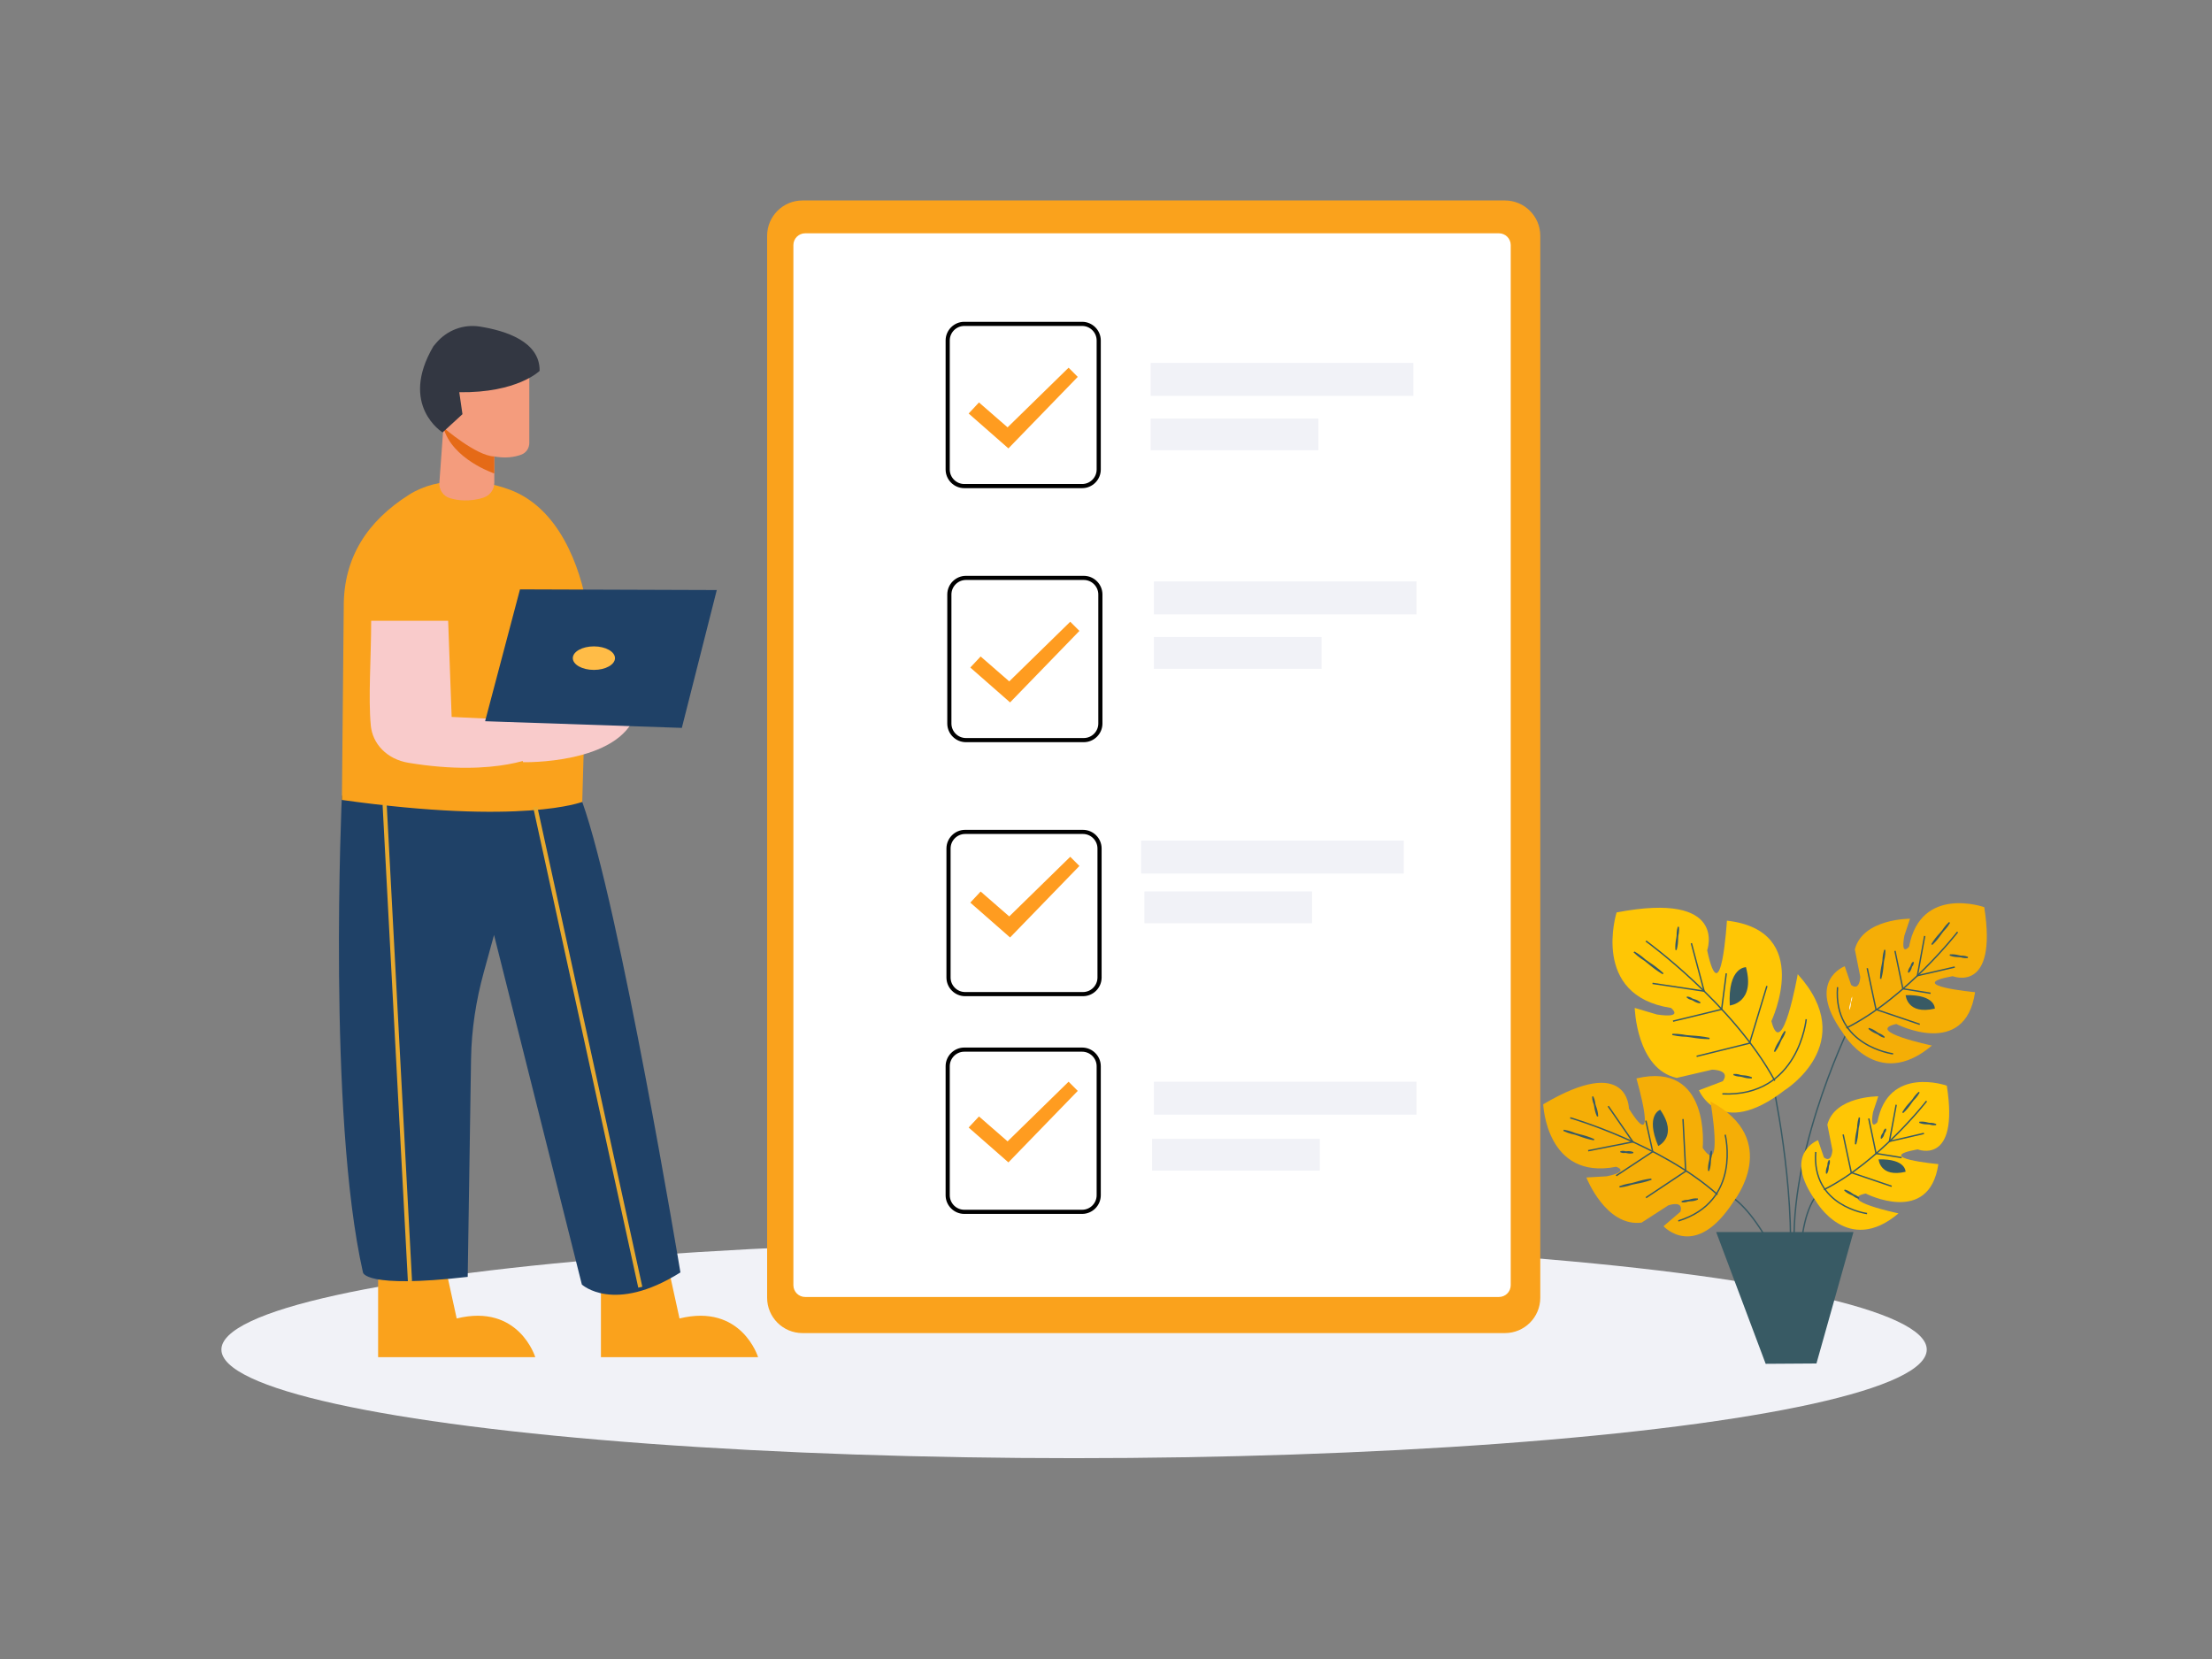 <svg xmlns="http://www.w3.org/2000/svg" xml:space="preserve" id="Layer_1" x="0" y="0" style="enable-background:new 0 0 1600 1200" version="1.1" viewBox="0 0 1600 1200">
  <rect x="0" y="0" width="1600" height="1200" fill="#808080" stroke="none"/>
  <ellipse cx="776.91" cy="976.18" rx="616.76" ry="78.55" style="fill:#f1f2f7"/>
  <path d="M1088.54,964.26H580.47c-14.13,0-25.59-11.45-25.59-25.59V170.59c0-14.13,11.45-25.59,25.59-25.59h508.07
	c14.13,0,25.59,11.45,25.59,25.59v768.09C1114.12,952.81,1102.67,964.26,1088.54,964.26z" style="fill:#faa21c"/>
  <g>
    <path d="M434.67,925.68v55.99h113.67c0,0-11.88-39.02-56.83-27.99l-7.63-34.78L434.67,925.68z" style="fill:#faa21c"/>
    <path d="M273.5,925.68v55.99h113.67c0,0-11.88-39.02-56.83-27.99l-7.63-34.78L273.5,925.68z" style="fill:#faa21c"/>
    <path d="M421.15,580.03l-173.85-4.61c0,0-10.57,230.77,15.24,344.96c0,0,0.93,11.81,75.77,3.21l2.41-157.47
		c0-0.13,0-0.26,0.01-0.39c0.34-21.08,3.58-42.02,9.17-62.35l7.45-27.09l63.53,252.85c0,0,23.05,21.51,71.29-8.76
		C492.17,920.37,448.31,656.12,421.15,580.03z" style="fill:#1f4167"/>
    <path d="M296.12,357.7c20.9-13.15,50.66-11.81,73-3.34c34.52,13.09,50.37,53.61,56.03,87.22c0,0-4,138.45-4,138.45
		s-42.89,16.99-173.84-1.41l1.33-139.58C248.42,403.2,265.8,376.78,296.12,357.7z" style="fill:#faa21c"/>
    <path d="M268.49,449.02h55.67l2.53,69.56l53.94,2.57l9.69,24.87c0,0-30.08,16.42-94.77,5.75
		c-15.96-2.63-26.09-13.95-27.34-26.97C266.31,505.05,268.45,475.64,268.49,449.02z" style="fill:#f9cbcb"/>
    <g>
      <path d="M382.85,268.28v52.11c0,3.77-2.28,7.16-5.72,8.44c-9.19,3.43-29.03,5.7-56.42-19.6
			c0,0-21.29-33.23,9.21-13.65l-0.58-14.24L382.85,268.28z" style="fill:#f49c7d"/>
      <path d="M320.71,309.23l-2.9,39.93c-0.37,5.05,2.78,9.73,7.64,11.18c5.73,1.71,14.13,2.77,24.12-0.35
			c4.72-1.47,7.97-5.8,7.97-10.74l0-22.81L320.71,309.23z" style="fill:#f49c7d"/>
      <path d="M357.53,330.17v12.29c0,0-30.49-10.09-36.82-33.23C320.71,309.23,344.49,329.84,357.53,330.17z" style="fill:#e56a17"/>
      <path d="M347.04,236.21c18.68,2.95,43.64,10.86,43.28,32.07c0,0-16.11,16.02-58.11,15.43l2.3,15.88l-14.38,13.2
			c0,0-31.72-19.58-6.65-62.31l2.01-2.37C323.34,238.82,335.24,234.34,347.04,236.21z" style="fill:#333742"/>
    </g>
    <line x1="463.14" x2="387.17" y1="931.08" y2="583.76" style="fill:none;stroke:#e8a92d;stroke-width:3;stroke-miterlimit:10"/>
    <line x1="296.53" x2="278.24" y1="926.69" y2="582.32" style="fill:none;stroke:#e8a92d;stroke-width:3;stroke-miterlimit:10"/>
    <path d="M378.35,551.31c0,0,69.38,1.78,81.63-35.08l-91.32,4.04L378.35,551.31z" style="fill:#f9cbcb"/>
    <polygon points="376.12 426.31 518.46 426.8 493.19 526.5 350.89 521.68" style="fill:#1f4167"/>
    <ellipse cx="429.58" cy="476.05" rx="15.25" ry="8.51" style="fill:#ffbc47"/>
  </g>
  <path d="M1084.22,938.14H582.41c-4.71,0-8.53-3.82-8.53-8.53V177.28c0-4.71,3.82-8.53,8.53-8.53h501.81
	c4.71,0,8.53,3.82,8.53,8.53v752.34C1092.75,934.32,1088.93,938.14,1084.22,938.14z" style="fill:#fff"/>
  <path d="M782.73,351.6h-85.24c-6.6,0-12-5.4-12-12v-93.33c0-6.6,5.4-12,12-12h85.24c6.6,0,12,5.4,12,12v93.33
	C794.73,346.2,789.33,351.6,782.73,351.6z" style="fill:none;stroke:#000;stroke-width:3;stroke-miterlimit:10"/>
  <path d="M783.33,719.07h-85.24c-6.6,0-12-5.4-12-12v-93.33c0-6.6,5.4-12,12-12h85.24c6.6,0,12,5.4,12,12v93.33
	C795.33,713.67,789.93,719.07,783.33,719.07z" style="fill:none;stroke:#000;stroke-width:3;stroke-miterlimit:10"/>
  <path d="M782.73,876.55h-85.24c-6.6,0-12-5.4-12-12v-93.33c0-6.6,5.4-12,12-12h85.24c6.6,0,12,5.4,12,12v93.33
	C794.73,871.15,789.33,876.55,782.73,876.55z" style="fill:none;stroke:#000;stroke-width:3;stroke-miterlimit:10"/>
  <polygon points="708.12 291.1 700.65 299.11 729.41 324.34 779.57 272.61 772.94 265.97 728.81 309.12" style="fill:#ff9c20"/>
  <path d="M783.93,535.34h-85.24c-6.6,0-12-5.4-12-12v-93.33c0-6.6,5.4-12,12-12h85.24c6.6,0,12,5.4,12,12v93.33
	C795.93,529.94,790.53,535.34,783.93,535.34z" style="fill:none;stroke:#000;stroke-width:3;stroke-miterlimit:10"/>
  <polygon points="709.32 474.84 701.85 482.85 730.61 508.07 780.77 456.35 774.14 449.71 730.01 492.86" style="fill:#ff9c20"/>
  <polygon points="709.32 644.86 701.85 652.88 730.61 678.1 780.77 626.37 774.14 619.73 730.01 662.88" style="fill:#ff9c20"/>
  <polygon points="708.12 807.56 700.65 815.57 729.41 840.79 779.57 789.07 772.94 782.43 728.81 825.58" style="fill:#ff9c20"/>
  <rect width="190" height="23.83" x="832.32" y="262.51" style="fill:#f1f2f7"/>
  <rect width="121.31" height="22.99" x="832.32" y="302.7" style="fill:#f1f2f7"/>
  <rect width="190" height="23.83" x="834.61" y="420.57" style="fill:#f1f2f7"/>
  <rect width="121.31" height="22.99" x="834.61" y="460.77" style="fill:#f1f2f7"/>
  <rect width="190" height="23.83" x="825.38" y="608.03" style="fill:#f1f2f7"/>
  <rect width="121.31" height="22.99" x="827.77" y="644.81" style="fill:#f1f2f7"/>
  <rect width="190" height="23.83" x="834.61" y="782.43" style="fill:#f1f2f7"/>
  <rect width="121.31" height="22.99" x="833.32" y="823.76" style="fill:#f1f2f7"/>
  <g>
    <path d="M1281.91,781.7c0,0,16.91,76.28,12.56,138.75" style="fill:none;stroke:#385a64;stroke-miterlimit:10"/>
    <path d="M1236.68,862.15c0,0,21.36-11.91,53.77,58.3" style="fill:none;stroke:#385a64;stroke-miterlimit:10"/>
    <path d="M1290.82,788.62c0,0,54.79-33.95,9.53-83.97c0,0-11.32,64.32-19.06,33.95c0,0,30.97-65.51-32.16-72.66
		c0,0-4.17,68.49-14.29,21.44c0,0,15.48-42.88-65.51-27.4c0,0-19.06,60.15,39.31,69.08c0,0,10.12,7.74-10.12,4.76l-16.08-4.76
		c0,0,1.19,44.07,30.37,50.62l25.61-5.96c0,0,13.7,0,7.74,8.34l-17.27,6.55C1228.89,788.62,1243.77,824.95,1290.82,788.62z" style="fill:#ffc605"/>
    <path d="M1190.57,680.67c0,0,63.17,45.75,93.17,101.03" style="fill:none;stroke:#385a64;stroke-miterlimit:10"/>
    <polyline points="1278.06 713.2 1265.53 754.57 1227.21 764.06" style="fill:none;stroke:#385a64;stroke-miterlimit:10"/>
    <polyline points="1248.68 704.05 1245.31 730.1 1210.15 738.63" style="fill:none;stroke:#385a64;stroke-miterlimit:10"/>
    <polyline points="1223.42 682.25 1232.64 716.93 1195.3 711.31" style="fill:none;stroke:#385a64;stroke-miterlimit:10"/>
    <path d="M1306.48,737.21c0,0-5.37,56.54-60.64,54.01" style="fill:none;stroke:#385a64;stroke-miterlimit:10"/>
    <path d="M1262.9,699.59c0,0-13.27-0.23-11.69,27.7C1251.21,727.29,1269.84,725.46,1262.9,699.59z" style="fill:#385a64"/>
    <path d="M1214,670.89c0.1,1.34,0.03,2.66-0.15,3.97c-0.12,0.65-0.28,1.3-0.37,1.96c-0.09,0.66-0.12,1.32-0.13,1.98
		c0,1.33-0.1,2.65-0.23,3.97c-0.16,1.31-0.38,2.62-0.73,3.91l-0.07-0.01c-0.08-1.34-0.03-2.66,0.07-3.98
		c0.14-1.32,0.31-2.63,0.58-3.93c0.13-0.65,0.24-1.31,0.28-1.97c0.04-0.66,0.01-1.33,0.03-1.99c0.08-1.32,0.28-2.63,0.65-3.92
		L1214,670.89z" style="fill:none;stroke:#385a64;stroke-miterlimit:10"/>
    <path d="M1182.38,688.86c1.82,1.08,3.55,2.28,5.2,3.59c0.81,0.67,1.6,1.38,2.42,2.03c0.83,0.65,1.7,1.25,2.57,1.83
		c1.76,1.16,3.47,2.39,5.16,3.65c1.66,1.29,3.3,2.62,4.85,4.06l-0.04,0.05c-1.81-1.09-3.55-2.29-5.25-3.53
		c-1.68-1.26-3.34-2.57-4.95-3.93c-0.81-0.68-1.63-1.34-2.48-1.96c-0.86-0.61-1.76-1.16-2.63-1.76c-1.72-1.22-3.36-2.54-4.9-3.99
		L1182.38,688.86z" style="fill:none;stroke:#385a64;stroke-miterlimit:10"/>
    <path d="M1220.59,721.31c0.83,0.11,1.6,0.37,2.31,0.74c0.35,0.2,0.68,0.46,1.04,0.64c0.36,0.19,0.74,0.31,1.14,0.41
		c0.79,0.2,1.54,0.48,2.28,0.8c0.72,0.35,1.43,0.75,2.08,1.27l-0.03,0.06c-0.83-0.12-1.59-0.37-2.34-0.66
		c-0.74-0.32-1.46-0.68-2.14-1.13c-0.34-0.22-0.7-0.42-1.07-0.55c-0.38-0.14-0.79-0.2-1.18-0.32c-0.76-0.27-1.47-0.66-2.11-1.2
		L1220.59,721.31z" style="fill:none;stroke:#385a64;stroke-miterlimit:10"/>
    <path d="M1210.15,748.23c2.18,0.01,4.35,0.17,6.5,0.46c1.07,0.17,2.14,0.38,3.22,0.53c1.08,0.14,2.16,0.22,3.25,0.28
		c2.17,0.11,4.34,0.3,6.49,0.53c2.15,0.27,4.3,0.59,6.44,1.04l-0.01,0.07c-2.18-0.02-4.35-0.18-6.51-0.38
		c-2.16-0.24-4.31-0.52-6.46-0.89c-1.07-0.18-2.15-0.33-3.23-0.43c-1.08-0.09-2.17-0.11-3.26-0.18c-2.16-0.18-4.31-0.49-6.45-0.96
		L1210.15,748.23z" style="fill:none;stroke:#385a64;stroke-miterlimit:10"/>
    <path d="M1254.37,777.29c1.07-0.05,2.11,0.07,3.12,0.31c0.5,0.14,1,0.33,1.51,0.45c0.51,0.12,1.03,0.17,1.55,0.2
		c1.05,0.05,2.08,0.2,3.11,0.38c1.02,0.21,2.03,0.48,3.02,0.88l-0.01,0.07c-1.06,0.03-2.11-0.07-3.14-0.23
		c-1.03-0.19-2.05-0.41-3.05-0.73c-0.5-0.15-1.01-0.29-1.53-0.35c-0.52-0.07-1.05-0.06-1.57-0.1c-1.04-0.13-2.05-0.38-3.04-0.8
		L1254.37,777.29z" style="fill:none;stroke:#385a64;stroke-miterlimit:10"/>
    <path d="M1291.04,746.38c-0.4,1.27-0.94,2.46-1.59,3.59c-0.35,0.56-0.74,1.09-1.06,1.66
		c-0.33,0.57-0.59,1.17-0.84,1.77c-0.48,1.22-1.06,2.4-1.66,3.56c-0.63,1.14-1.31,2.26-2.11,3.32l-0.06-0.03
		c0.41-1.26,0.94-2.46,1.52-3.63c0.61-1.16,1.25-2.3,1.97-3.39c0.36-0.55,0.7-1.11,0.98-1.7c0.28-0.59,0.49-1.22,0.75-1.82
		c0.56-1.18,1.22-2.31,2.04-3.36L1291.04,746.38z" style="fill:none;stroke:#385a64;stroke-miterlimit:10"/>
    <path d="M1254.23,868.63c0,0,35.02-44.13-17-71.89c0,0,9.72,56.25-5.63,33.56c0,0,6.09-63.04-47.95-50.25
		c0,0,16.83,57.57-5.41,21.86c0,0,0.05-39.85-61.99-3.15c0,0,2.12,55.11,52.77,45.19c0,0,10.62,3.37-6.92,6.91l-14.64,0.84
		c0,0,14.02,35.9,39.96,32.65l19.3-12.47c0,0,11.27-4.05,8.83,4.57l-12.27,10.5C1203.29,886.95,1226.28,912.42,1254.23,868.63z" style="fill:#f5ae06"/>
    <path d="M1135.79,808.56c0,0,65.49,18.95,106.52,55.53" style="fill:none;stroke:#385a64;stroke-miterlimit:10"/>
    <polyline points="1217.37 809.44 1219.3 847.17 1190.59 866.3" style="fill:none;stroke:#385a64;stroke-miterlimit:10"/>
    <polyline points="1190.5 810.59 1195.44 833.02 1169.04 850.44" style="fill:none;stroke:#385a64;stroke-miterlimit:10"/>
    <polyline points="1163.27 800.14 1181.11 825.94 1148.75 832.36" style="fill:none;stroke:#385a64;stroke-miterlimit:10"/>
    <path d="M1247.85,820.77c0,0,12.31,48.09-33.9,62.36" style="fill:none;stroke:#385a64;stroke-miterlimit:10"/>
    <path d="M1200.87,802.72c0,0-10.98,3.74-1.42,26.24C1199.46,828.96,1214.24,821.94,1200.87,802.72z" style="fill:#385a64"/>
    <path d="M1152.17,793.57c0.51,1.07,0.85,2.17,1.08,3.31c0.09,0.57,0.13,1.16,0.25,1.73c0.11,0.57,0.3,1.12,0.49,1.66
		c0.41,1.09,0.72,2.2,1.01,3.32c0.25,1.13,0.45,2.27,0.52,3.45l-0.07,0.02c-0.49-1.07-0.85-2.17-1.16-3.29
		c-0.27-1.12-0.52-2.25-0.66-3.41c-0.08-0.58-0.18-1.15-0.34-1.7c-0.16-0.55-0.4-1.09-0.59-1.64c-0.33-1.11-0.54-2.25-0.59-3.43
		L1152.17,793.57z" style="fill:none;stroke:#385a64;stroke-miterlimit:10"/>
    <path d="M1131.47,817.71c1.83,0.32,3.61,0.79,5.35,1.38c0.87,0.32,1.72,0.68,2.59,0.98c0.87,0.3,1.76,0.52,2.66,0.74
		c1.8,0.42,3.57,0.91,5.33,1.45c1.75,0.57,3.49,1.19,5.18,1.94l-0.02,0.07c-1.82-0.33-3.61-0.8-5.38-1.31
		c-1.76-0.54-3.5-1.13-5.23-1.79c-0.86-0.33-1.73-0.64-2.62-0.88c-0.89-0.25-1.8-0.42-2.69-0.64c-1.77-0.49-3.51-1.1-5.2-1.86
		L1131.47,817.71z" style="fill:none;stroke:#385a64;stroke-miterlimit:10"/>
    <path d="M1172.5,833.1c0.72-0.19,1.42-0.21,2.12-0.11c0.35,0.07,0.69,0.2,1.04,0.24c0.35,0.05,0.7,0.03,1.06-0.01
		c0.71-0.09,1.41-0.08,2.12-0.04c0.7,0.08,1.4,0.2,2.08,0.47l0,0.07c-0.72,0.17-1.42,0.2-2.13,0.19c-0.7-0.05-1.4-0.14-2.09-0.32
		c-0.35-0.08-0.69-0.15-1.05-0.15c-0.35,0-0.71,0.08-1.06,0.1c-0.7,0.01-1.4-0.11-2.09-0.39L1172.5,833.1z" style="fill:none;stroke:#385a64;stroke-miterlimit:10"/>
    <path d="M1171.88,858.33c1.79-0.67,3.62-1.18,5.48-1.57c0.93-0.17,1.88-0.3,2.81-0.5c0.93-0.2,1.84-0.46,2.75-0.74
		c1.81-0.57,3.65-1.06,5.49-1.5c1.85-0.41,3.72-0.78,5.61-1.01l0.02,0.07c-1.79,0.66-3.62,1.18-5.46,1.65
		c-1.85,0.44-3.7,0.84-5.58,1.16c-0.94,0.16-1.87,0.34-2.79,0.59c-0.92,0.25-1.82,0.57-2.73,0.83c-1.83,0.5-3.69,0.87-5.59,1.09
		L1171.88,858.33z" style="fill:none;stroke:#385a64;stroke-miterlimit:10"/>
    <path d="M1216.85,869.15c0.86-0.38,1.75-0.6,2.65-0.7c0.46-0.03,0.92-0.01,1.38-0.06c0.45-0.05,0.9-0.17,1.34-0.3
		c0.88-0.29,1.77-0.47,2.67-0.63c0.9-0.12,1.82-0.19,2.75-0.13l0.01,0.07c-0.86,0.37-1.75,0.6-2.64,0.78
		c-0.9,0.15-1.8,0.26-2.73,0.28c-0.46,0.02-0.92,0.05-1.36,0.15c-0.45,0.1-0.88,0.28-1.32,0.4c-0.89,0.2-1.8,0.29-2.74,0.21
		L1216.85,869.15z" style="fill:none;stroke:#385a64;stroke-miterlimit:10"/>
    <path d="M1237.87,832.89c0.08,1.16-0.01,2.3-0.22,3.43c-0.13,0.56-0.3,1.11-0.41,1.67c-0.1,0.56-0.14,1.13-0.16,1.71
		c-0.02,1.15-0.14,2.29-0.29,3.42c-0.18,1.13-0.42,2.25-0.79,3.35l-0.07-0.01c-0.06-1.16,0.01-2.3,0.14-3.44
		c0.16-1.13,0.35-2.26,0.64-3.37c0.14-0.56,0.26-1.12,0.31-1.69c0.05-0.57,0.03-1.15,0.06-1.72c0.1-1.14,0.33-2.26,0.71-3.36
		L1237.87,832.89z" style="fill:none;stroke:#385a64;stroke-miterlimit:10"/>
    <path d="M1325.96,857.76c0,0-24.21-3.02-24.14,65.04" style="fill:none;stroke:#385a64;stroke-miterlimit:10"/>
    <path d="M1339.65,738.63c0,0-43.51,86.78-41.93,160.9" style="fill:none;stroke:#385a64;stroke-miterlimit:10"/>
    <path d="M1332.76,746.77c0,0,24.83,43.2,64.64,9.5c0,0-49.41-10.38-25.74-15.59c0,0,49.83,25.6,56.96-23
		c0,0-52.81-4.97-16.2-11.59c0,0,32.74,13.06,22.84-49.92c0,0-45.99-16.26-54.38,28.61c0,0-6.24,7.63-3.42-7.94l4.09-12.3
		c0,0-34.08-0.2-39.89,22.18l3.95,19.94c0,0-0.35,10.58-6.64,5.77l-4.62-13.51C1334.34,698.91,1305.89,709.49,1332.76,746.77z" style="fill:#f5ae06"/>
    <path d="M1415.98,674.15c0,0-36.96,47.64-80.44,69.42" style="fill:none;stroke:#385a64;stroke-miterlimit:10"/>
    <polyline points="1388.62 740.92 1356.97 730.19 1350.62 700.34" style="fill:none;stroke:#385a64;stroke-miterlimit:10"/>
    <polyline points="1396.44 718.46 1376.39 715.19 1370.7 687.81" style="fill:none;stroke:#385a64;stroke-miterlimit:10"/>
    <polyline points="1413.93 699.49 1386.9 705.73 1392.19 677.03" style="fill:none;stroke:#385a64;stroke-miterlimit:10"/>
    <path d="M1369.34,762.28c0,0-43.55-5.59-40.19-48.24" style="fill:none;stroke:#385a64;stroke-miterlimit:10"/>
    <path d="M1399.52,729.56c0,0,0.51-10.24-21.1-9.74C1378.42,719.82,1379.36,734.27,1399.52,729.56z" style="fill:#385a64"/>
    <path d="M1422.95,692.52c-1.05,0.1-2.07,0.03-3.07-0.16c-0.5-0.12-0.99-0.28-1.5-0.38c-0.5-0.09-1.02-0.12-1.53-0.13
		c-1.03,0-2.05-0.1-3.06-0.24c-1.01-0.17-2.01-0.39-3-0.74l0.01-0.07c1.04-0.08,2.07-0.03,3.08,0.08c1.01,0.14,2.02,0.31,3.02,0.59
		c0.5,0.13,1,0.24,1.51,0.28c0.51,0.04,1.03,0.01,1.54,0.03c1.02,0.08,2.03,0.29,3.01,0.66L1422.95,692.52z" style="fill:none;stroke:#385a64;stroke-miterlimit:10"/>
    <path d="M1409.88,667.62c-0.84,1.42-1.8,2.73-2.86,3.97c-0.55,0.6-1.14,1.18-1.66,1.8c-0.53,0.62-1.01,1.28-1.47,1.95
		c-0.92,1.35-1.9,2.65-2.92,3.92c-1.05,1.25-2.13,2.47-3.32,3.6l-0.05-0.04c0.85-1.41,1.81-2.72,2.8-4.02
		c1.02-1.27,2.08-2.51,3.2-3.7c0.56-0.6,1.1-1.21,1.59-1.86c0.49-0.65,0.92-1.35,1.39-2.01c0.98-1.3,2.05-2.53,3.25-3.65
		L1409.88,667.62z" style="fill:none;stroke:#385a64;stroke-miterlimit:10"/>
    <path d="M1383.83,696.31c-0.06,0.66-0.26,1.25-0.58,1.79c-0.17,0.26-0.41,0.5-0.56,0.77
		c-0.16,0.27-0.25,0.57-0.33,0.87c-0.14,0.62-0.38,1.2-0.64,1.76c-0.3,0.55-0.64,1.07-1.1,1.54l-0.06-0.03
		c0.07-0.66,0.27-1.25,0.5-1.83c0.27-0.56,0.57-1.1,0.96-1.61c0.19-0.25,0.36-0.52,0.47-0.81c0.11-0.29,0.15-0.62,0.24-0.92
		c0.22-0.58,0.55-1.12,1.03-1.58L1383.83,696.31z" style="fill:none;stroke:#385a64;stroke-miterlimit:10"/>
    <path d="M1363.29,687.56c0,1.7-0.18,3.37-0.47,5.02c-0.17,0.82-0.39,1.64-0.53,2.47c-0.14,0.83-0.22,1.66-0.28,2.5
		c-0.11,1.68-0.3,3.35-0.54,5.01c-0.27,1.66-0.59,3.31-1.04,4.94l-0.07-0.01c0.02-1.69,0.18-3.37,0.39-5.03
		c0.24-1.66,0.52-3.32,0.89-4.96c0.18-0.82,0.34-1.65,0.43-2.48c0.09-0.83,0.11-1.68,0.18-2.52c0.19-1.67,0.49-3.32,0.96-4.95
		L1363.29,687.56z" style="fill:none;stroke:#385a64;stroke-miterlimit:10"/>
    <path d="M1339.71,720.99c0.06,0.84-0.04,1.64-0.26,2.42c-0.13,0.39-0.32,0.76-0.42,1.15
		c-0.11,0.39-0.15,0.79-0.18,1.2c-0.03,0.82-0.17,1.61-0.33,2.4c-0.2,0.78-0.45,1.55-0.83,2.3l-0.07-0.01
		c-0.05-0.83,0.04-1.64,0.18-2.43c0.17-0.79,0.38-1.57,0.68-2.33c0.14-0.38,0.27-0.77,0.33-1.17c0.06-0.4,0.04-0.82,0.08-1.22
		c0.12-0.8,0.35-1.57,0.75-2.31L1339.71,720.99z" style="fill:#fdfeff"/>
    <path d="M1362.64,750.11c-1-0.29-1.91-0.73-2.76-1.27c-0.42-0.29-0.81-0.63-1.23-0.9c-0.43-0.27-0.89-0.48-1.36-0.68
		c-0.95-0.38-1.84-0.84-2.73-1.34c-0.87-0.52-1.7-1.09-2.48-1.78l0.03-0.06c0.99,0.31,1.91,0.73,2.8,1.2
		c0.88,0.5,1.74,1.03,2.55,1.65c0.41,0.3,0.83,0.59,1.28,0.81c0.45,0.23,0.94,0.39,1.4,0.59c0.91,0.45,1.75,1.01,2.51,1.71
		L1362.64,750.11z" style="fill:none;stroke:#385a64;stroke-miterlimit:10"/>
    <path d="M1313.57,868.91c0,0,22.92,39.88,59.67,8.77c0,0-45.61-9.59-23.76-14.39c0,0,46,23.63,52.58-21.23
		c0,0-48.75-4.59-14.96-10.7c0,0,30.22,12.05,21.08-46.08c0,0-42.46-15.01-50.2,26.41c0,0-5.76,7.04-3.16-7.33l3.78-11.36
		c0,0-31.46-0.19-36.82,20.47l3.65,18.41c0,0-0.32,9.77-6.13,5.33l-4.27-12.47C1315.03,824.74,1288.77,834.5,1313.57,868.91z" style="fill:#ffc605"/>
    <path d="M1393.54,796.44c0,0-34.12,43.98-74.25,64.08" style="fill:none;stroke:#385a64;stroke-miterlimit:10"/>
    <polyline points="1368.28 858.08 1339.07 848.17 1333.2 820.61" style="fill:none;stroke:#385a64;stroke-miterlimit:10"/>
    <polyline points="1375.5 837.34 1356.99 834.33 1351.74 809.04" style="fill:none;stroke:#385a64;stroke-miterlimit:10"/>
    <polyline points="1391.64 819.83 1366.69 825.59 1371.58 799.1" style="fill:none;stroke:#385a64;stroke-miterlimit:10"/>
    <path d="M1350.48,877.79c0,0-40.2-5.16-37.1-44.53" style="fill:none;stroke:#385a64;stroke-miterlimit:10"/>
    <path d="M1378.34,847.59c0,0,0.47-9.46-19.48-8.99C1358.86,838.6,1359.73,851.93,1378.34,847.59z" style="fill:#385a64"/>
    <path d="M1399.97,813.4c-0.97,0.11-1.91,0.05-2.84-0.13c-0.46-0.11-0.92-0.27-1.38-0.36
		c-0.46-0.09-0.94-0.11-1.41-0.11c-0.95,0.01-1.89-0.08-2.83-0.2c-0.93-0.16-1.86-0.37-2.76-0.71l0.01-0.07
		c0.96-0.09,1.91-0.05,2.85,0.05c0.93,0.13,1.87,0.29,2.78,0.56c0.46,0.12,0.92,0.23,1.39,0.27c0.47,0.04,0.95,0,1.43,0.02
		c0.94,0.07,1.87,0.27,2.77,0.63L1399.97,813.4z" style="fill:none;stroke:#385a64;stroke-miterlimit:10"/>
    <path d="M1387.9,790.41c-0.76,1.32-1.64,2.53-2.63,3.67c-0.51,0.56-1.06,1.08-1.55,1.65
		c-0.49,0.57-0.93,1.18-1.35,1.81c-0.84,1.25-1.74,2.45-2.68,3.63c-0.97,1.15-1.97,2.27-3.08,3.31l-0.05-0.04
		c0.77-1.31,1.65-2.53,2.56-3.72c0.94-1.17,1.92-2.31,2.96-3.4c0.52-0.55,1.02-1.11,1.47-1.71c0.45-0.6,0.84-1.25,1.28-1.87
		c0.9-1.21,1.89-2.33,3.02-3.36L1387.9,790.41z" style="fill:none;stroke:#385a64;stroke-miterlimit:10"/>
    <path d="M1363.86,816.9c-0.03,0.62-0.22,1.17-0.52,1.66c-0.16,0.24-0.39,0.45-0.53,0.7c-0.15,0.25-0.23,0.53-0.3,0.81
		c-0.12,0.58-0.34,1.11-0.58,1.63c-0.28,0.5-0.59,0.99-1.04,1.41l-0.06-0.03c0.05-0.61,0.22-1.17,0.44-1.7
		c0.25-0.52,0.53-1.02,0.9-1.48c0.18-0.23,0.34-0.47,0.44-0.74c0.1-0.27,0.13-0.57,0.21-0.85c0.2-0.54,0.51-1.03,0.97-1.45
		L1363.86,816.9z" style="fill:none;stroke:#385a64;stroke-miterlimit:10"/>
    <path d="M1344.9,808.82c0.01,1.57-0.14,3.11-0.41,4.64c-0.16,0.76-0.37,1.51-0.5,2.28c-0.14,0.76-0.2,1.54-0.25,2.31
		c-0.09,1.55-0.27,3.09-0.48,4.63c-0.25,1.53-0.55,3.05-0.99,4.55l-0.07-0.01c0-1.56,0.15-3.11,0.33-4.65
		c0.22-1.53,0.49-3.06,0.84-4.58c0.17-0.76,0.32-1.52,0.41-2.29c0.08-0.77,0.1-1.55,0.16-2.33c0.17-1.54,0.45-3.07,0.91-4.57
		L1344.9,808.82z" style="fill:none;stroke:#385a64;stroke-miterlimit:10"/>
    <path d="M1323.13,839.68c0.08,0.78-0.01,1.52-0.22,2.24c-0.12,0.36-0.31,0.7-0.4,1.06c-0.1,0.36-0.14,0.73-0.16,1.11
		c-0.02,0.76-0.14,1.49-0.29,2.22c-0.19,0.72-0.42,1.43-0.79,2.11l-0.07-0.01c-0.06-0.77,0.02-1.52,0.14-2.25
		c0.16-0.73,0.35-1.45,0.64-2.15c0.14-0.35,0.26-0.71,0.31-1.08c0.06-0.37,0.03-0.76,0.06-1.13c0.1-0.74,0.33-1.45,0.71-2.13
		L1323.13,839.68z" style="fill:none;stroke:#385a64;stroke-miterlimit:10"/>
    <path d="M1344.3,866.57c-0.93-0.25-1.77-0.65-2.56-1.16c-0.38-0.27-0.74-0.59-1.13-0.84
		c-0.39-0.25-0.82-0.44-1.26-0.62c-0.88-0.34-1.71-0.77-2.52-1.22c-0.8-0.48-1.57-1.02-2.27-1.67l0.03-0.06
		c0.92,0.27,1.77,0.66,2.6,1.09c0.81,0.46,1.6,0.95,2.35,1.53c0.38,0.28,0.76,0.55,1.18,0.76c0.42,0.21,0.87,0.35,1.3,0.54
		c0.84,0.41,1.62,0.93,2.31,1.6L1344.3,866.57z" style="fill:none;stroke:#385a64;stroke-miterlimit:10"/>
    <polygon points="1313.89 986.24 1277.16 986.48 1241.36 891.17 1340.66 891.17" style="fill:#385a64"/>
  </g>
</svg>
